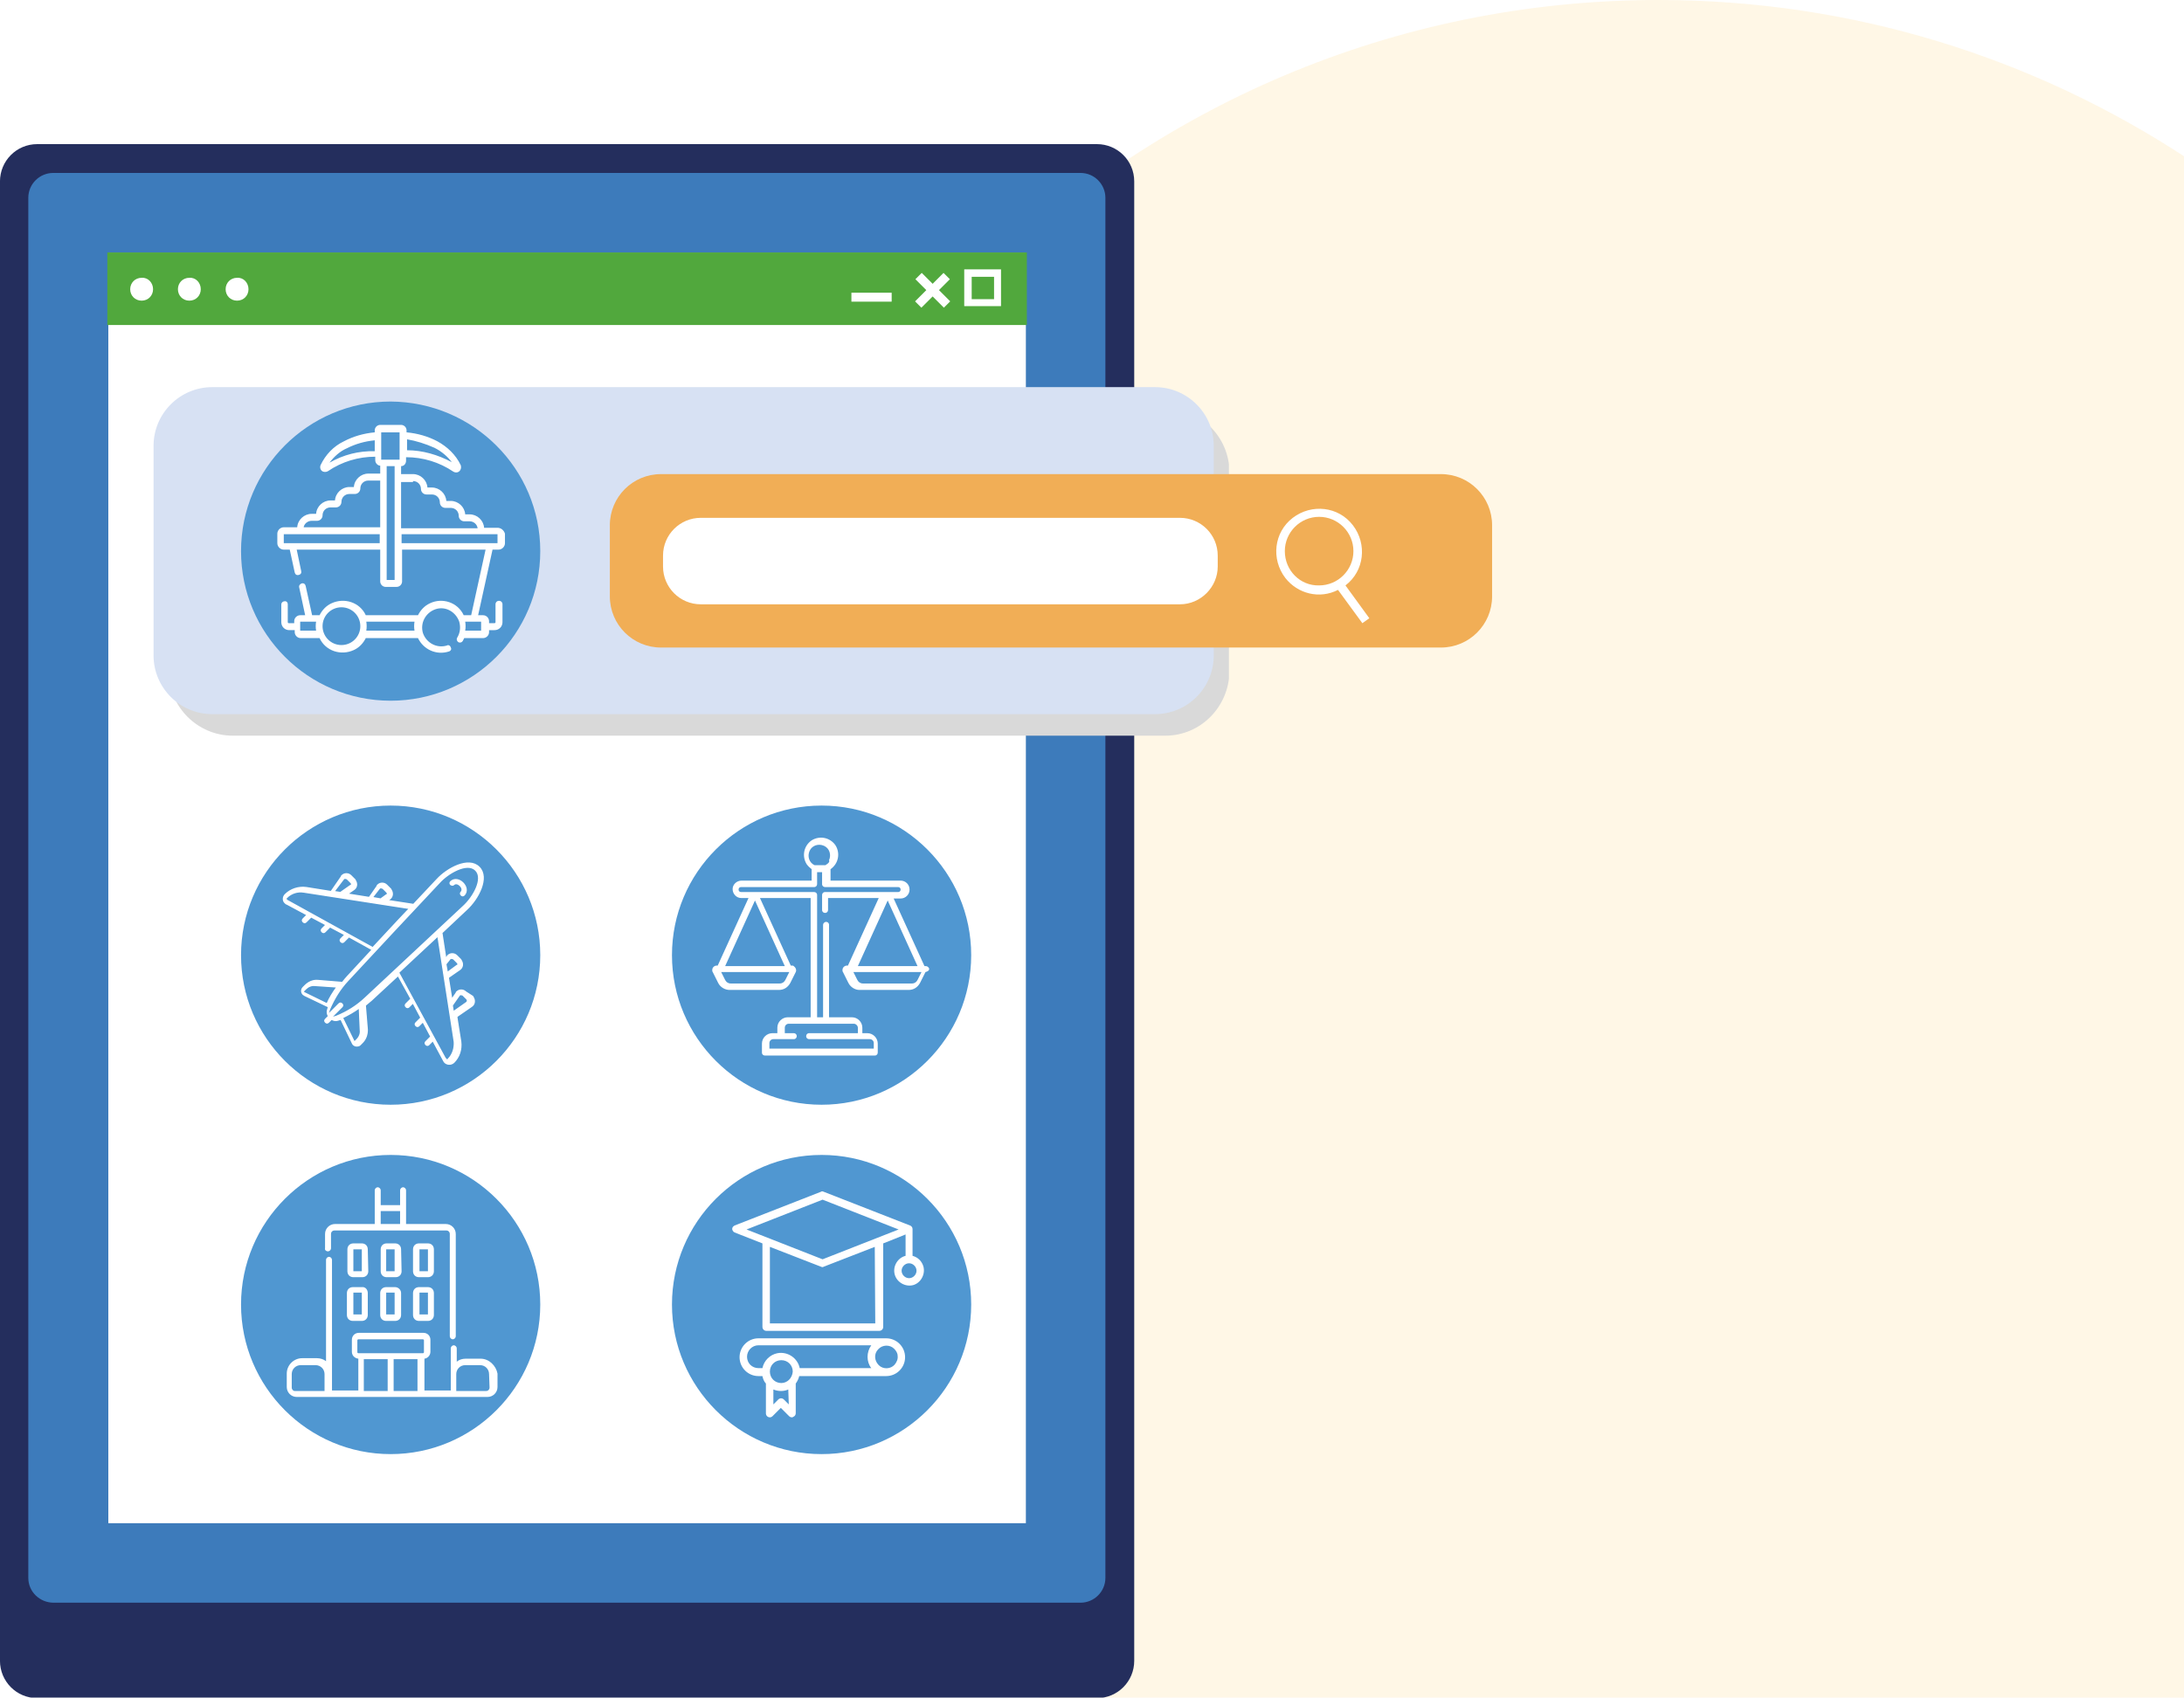 <?xml version="1.0" encoding="UTF-8"?>
<!-- Generator: Adobe Illustrator 28.3.0, SVG Export Plug-In . SVG Version: 6.00 Build 0)  -->
<svg xmlns="http://www.w3.org/2000/svg" xmlns:xlink="http://www.w3.org/1999/xlink" version="1.1" id="Layer_1" x="0px" y="0px" width="439.4px" height="341.6px" viewBox="0 0 439.4 341.6" style="enable-background:new 0 0 439.4 341.6;" xml:space="preserve">
<style type="text/css">
	.st0{opacity:0.373;fill:#FFE9BC;enable-background:new    ;}
	.st1{clip-path:url(#SVGID_00000179609024817682225960000014504032441516548499_);}
	.st2{clip-path:url(#SVGID_00000134945495771725622960000003485342846230486922_);}
	.st3{fill:#242E5D;}
	.st4{fill:#3D7BBB;}
	.st5{clip-path:url(#SVGID_00000183930364991118829120000006946435966528914330_);}
	.st6{clip-path:url(#SVGID_00000002367331166410205600000006488413192712490129_);}
	.st7{clip-path:url(#SVGID_00000090985200700723733420000014872461801281277321_);}
	.st8{fill:#FFFFFF;}
	.st9{fill:#51A83D;}
	.st10{enable-background:new    ;}
	.st11{clip-path:url(#SVGID_00000026879310321443304330000004842864695695629718_);}
	.st12{fill:#D9D9D9;}
	.st13{fill:#D7E1F3;}
	.st14{fill:#F1AE56;}
	.st15{fill:#5097D1;}
	.st16{fill:none;stroke:#FFFFFF;stroke-width:0.25;stroke-miterlimit:10;}
	.st17{fill:none;}
</style>
<g>
	<path class="st0" d="M439.8,31.7C409.3,11.7,372.9,0,333.7,0C226.8,0,140.2,86.6,140.2,193.5c0,59.8,27.1,113.3,69.8,148.8h229.8   V31.7z"></path>
</g>
<g id="Grupo_10753" transform="translate(942.795 3558)">
	<g>
		<defs>
			<rect id="SVGID_1_" x="-942.8" y="-3529" width="300.2" height="312.7"></rect>
		</defs>
		<clipPath id="SVGID_00000084495163111344504930000010162792130409634235_">
			<use xlink:href="#SVGID_1_" style="overflow:visible;"></use>
		</clipPath>
		<g id="Grupo_10752" style="clip-path:url(#SVGID_00000084495163111344504930000010162792130409634235_);">
			<g id="Grupo_10741">
				<g>
					<defs>
						<rect id="SVGID_00000005250643386254163070000001448272733282982534_" x="-942.8" y="-3529" width="300.2" height="312.7"></rect>
					</defs>
					<clipPath id="SVGID_00000001638971478300788860000008780212626492116669_">
						<use xlink:href="#SVGID_00000005250643386254163070000001448272733282982534_" style="overflow:visible;"></use>
					</clipPath>
					<g id="Grupo_10740" style="clip-path:url(#SVGID_00000001638971478300788860000008780212626492116669_);">
						<path id="Trazado_45322" class="st3" d="M-942.8-3223.8v-297.7c0-4.1,3.3-7.5,7.5-7.5c0,0,0,0,0,0h213.2        c4.1,0,7.5,3.3,7.5,7.5v297.7c0,4.1-3.3,7.5-7.5,7.5c0,0,0,0,0,0h-213.2C-939.5-3216.3-942.8-3219.7-942.8-3223.8        C-942.8-3223.8-942.8-3223.8-942.8-3223.8"></path>
						<path id="Trazado_45323" class="st4" d="M-937.1-3240.5v-277.7c0-2.8,2.3-5,5-5c0,0,0,0,0,0h206.7c2.8,0,5,2.3,5,5        c0,0,0,0,0,0v277.7c0,2.8-2.3,5-5,5H-932C-934.8-3235.5-937.1-3237.7-937.1-3240.5L-937.1-3240.5"></path>
					</g>
				</g>
			</g>
			<g id="Grupo_10746" transform="translate(9.411 9.41)">
				<g>
					<defs>
						<rect id="SVGID_00000166644742252217667220000010041338135738607794_" x="-942.8" y="-3529" width="209.3" height="280.4"></rect>
					</defs>
					<clipPath id="SVGID_00000028292416010477343930000010609333846401983909_">
						<use xlink:href="#SVGID_00000166644742252217667220000010041338135738607794_" style="overflow:visible;"></use>
					</clipPath>
					<g id="Grupo_10745" style="clip-path:url(#SVGID_00000028292416010477343930000010609333846401983909_);">
						<g id="Grupo_10744">
							<g id="Grupo_10743">
								<g>
									<defs>
										
											<rect id="SVGID_00000099661689103285840540000007184968245036010904_" x="-942.8" y="-3529" width="209.3" height="280.4"></rect>
									</defs>
									<clipPath id="SVGID_00000125602097604346425950000013146287915646013103_">
										<use xlink:href="#SVGID_00000099661689103285840540000007184968245036010904_" style="overflow:visible;"></use>
									</clipPath>
									<g id="Grupo_10742" style="clip-path:url(#SVGID_00000125602097604346425950000013146287915646013103_);">
										
											<image style="overflow:visible;enable-background:new    ;" width="260" height="347" id="Rectángulo_6525" transform="matrix(0.81 0 0 0.81 -943.301 -3529.331)">
										</image>
									</g>
								</g>
							</g>
						</g>
					</g>
				</g>
			</g>
			<g id="Grupo_10751">
				<g>
					<defs>
						<rect id="SVGID_00000002366867564730868990000014082988536566105512_" x="-942.8" y="-3529" width="300.2" height="312.7"></rect>
					</defs>
					<clipPath id="SVGID_00000120536909267610052060000012016627803611235972_">
						<use xlink:href="#SVGID_00000002366867564730868990000014082988536566105512_" style="overflow:visible;"></use>
					</clipPath>
					<g id="Grupo_10750" style="clip-path:url(#SVGID_00000120536909267610052060000012016627803611235972_);">
						<rect id="Rectángulo_6528" x="-921" y="-3507.2" class="st8" width="184.6" height="255.7"></rect>
						<rect id="Rectángulo_6529" x="-921.2" y="-3507.2" class="st9" width="185" height="14.6"></rect>
						<rect id="Rectángulo_6530" x="-771.5" y="-3499.1" class="st8" width="8.1" height="1.8"></rect>
						
							<rect id="Rectángulo_6531" x="-756.5" y="-3503.9" transform="matrix(0.707 -0.707 0.707 0.707 2253.48 -1559.403)" class="st8" width="1.8" height="8.1"></rect>
						
							<rect id="Rectángulo_6532" x="-759.7" y="-3500.8" transform="matrix(0.707 -0.707 0.707 0.707 2253.481 -1559.402)" class="st8" width="8.1" height="1.8"></rect>
						<path id="Trazado_45324" class="st8" d="M-748.8-3496.4h7.4v-7.4h-7.4V-3496.4z M-742.8-3497.8h-4.5v-4.5h4.5V-3497.8z"></path>
						<path id="Trazado_45325" class="st8" d="M-892.8-3499.8c0,1.3-1,2.3-2.3,2.3c-1.3,0-2.3-1-2.3-2.3s1-2.3,2.3-2.3        C-893.8-3502.2-892.8-3501.1-892.8-3499.8"></path>
						<path id="Trazado_45326" class="st8" d="M-902.4-3499.8c0,1.3-1,2.3-2.3,2.3c-1.3,0-2.3-1-2.3-2.3s1-2.3,2.3-2.3        C-903.4-3502.2-902.4-3501.1-902.4-3499.8"></path>
						<path id="Trazado_45327" class="st8" d="M-912-3499.8c0,1.3-1,2.3-2.3,2.3c-1.3,0-2.3-1-2.3-2.3s1-2.3,2.3-2.3        C-913-3502.2-912-3501.1-912-3499.8"></path>
						<g id="Grupo_10749" transform="translate(33.953 53.136)" class="st10">
							<g id="Grupo_10748">
								<g>
									<defs>
										
											<rect id="SVGID_00000028313301852986110900000000040782262705647269_" x="-942.8" y="-3529" width="213.3" height="65.9"></rect>
									</defs>
									<clipPath id="SVGID_00000067923881388487685450000008617406103962036925_">
										<use xlink:href="#SVGID_00000028313301852986110900000000040782262705647269_" style="overflow:visible;"></use>
									</clipPath>
									<g id="Grupo_10747" style="clip-path:url(#SVGID_00000067923881388487685450000008617406103962036925_);">
										<path id="Trazado_45328" class="st12" d="M-742.3-3463.1h-187.6c-7.1,0-12.9-5.8-12.9-12.9v-40.1            c0-7.1,5.8-12.9,12.9-12.9c0,0,0,0,0,0h187.6c7.1,0,12.9,5.8,12.9,12.9c0,0,0,0,0,0v40.1            C-729.5-3468.9-735.2-3463.1-742.3-3463.1"></path>
									</g>
								</g>
							</g>
						</g>
						<path id="Trazado_45329" class="st13" d="M-710.4-3414.3h-189.7c-6.5,0-11.8-5.3-11.8-11.8v-42.2c0-6.5,5.3-11.8,11.8-11.8        h189.7c6.5,0,11.8,5.3,11.8,11.8v42.2C-698.6-3419.6-703.9-3414.3-710.4-3414.3C-710.4-3414.3-710.4-3414.3-710.4-3414.3"></path>
						<path id="Trazado_45330" class="st14" d="M-652.9-3427.7h-156.9c-5.7,0-10.3-4.6-10.3-10.3c0,0,0,0,0,0v-14.3        c0-5.7,4.6-10.3,10.3-10.3c0,0,0,0,0,0h156.9c5.7,0,10.3,4.6,10.3,10.3c0,0,0,0,0,0v14.3        C-642.6-3432.3-647.2-3427.7-652.9-3427.7"></path>
						<path id="Trazado_45331" class="st8" d="M-705.4-3436.4h-96.4c-4.2,0-7.6-3.4-7.6-7.6v-2.2c0-4.2,3.4-7.6,7.6-7.6h96.4        c4.2,0,7.6,3.4,7.6,7.6l0,0v2.2C-697.8-3439.9-701.2-3436.4-705.4-3436.4L-705.4-3436.4"></path>
						<path id="Trazado_45332" class="st8" d="M-667.3-3433.6l-4.8-6.6c3.8-2.9,4.4-8.3,1.5-12.1c-2.9-3.8-8.3-4.4-12.1-1.5        s-4.4,8.3-1.5,12.1c2.5,3.2,6.9,4.3,10.6,2.4l4.9,6.7L-667.3-3433.6z M-684.3-3447.1c0-3.8,3.1-6.9,6.9-6.9s6.9,3.1,6.9,6.9        s-3.1,6.9-6.9,6.9c0,0,0,0,0,0C-681.2-3440.1-684.3-3443.2-684.3-3447.1"></path>
						<path id="Trazado_45333" class="st15" d="M-834.1-3365.8c0,16.6-13.5,30.1-30.1,30.1s-30.1-13.5-30.1-30.1        c0-16.6,13.5-30.1,30.1-30.1c0,0,0,0,0,0C-847.6-3395.9-834.1-3382.4-834.1-3365.8"></path>
						<path id="Trazado_45334" class="st8" d="M-849.1-3358.4L-849.1-3358.4c-0.5-0.5-1.3-0.5-1.8,0c-0.1,0.1-0.1,0.1-0.1,0.2        l-0.9,1.3l-0.7-4.4l2.3-1.6c0.6-0.4,0.7-1.2,0.3-1.8c0-0.1-0.1-0.1-0.1-0.2l-0.8-0.8c-0.5-0.5-1.3-0.5-1.8,0c0,0,0,0,0,0        c-0.1,0.1-0.1,0.1-0.1,0.2l-0.3,0.4l-0.8-5.2l5-4.7c2.3-2.1,4.6-6.4,2.5-8.5c-2.1-2.1-6.4,0.2-8.5,2.5l-4.7,5l-5.2-0.8        l0.4-0.3c0.6-0.4,0.7-1.2,0.3-1.8c0-0.1-0.1-0.1-0.1-0.2l-0.8-0.8c-0.5-0.5-1.3-0.5-1.8,0c-0.1,0.1-0.1,0.1-0.1,0.2l-1.6,2.3        l-4.4-0.7l1.3-0.9c0.6-0.4,0.7-1.2,0.3-1.8c0-0.1-0.1-0.1-0.1-0.2l-0.8-0.8c-0.5-0.5-1.3-0.5-1.8,0c0,0,0,0,0,0        c-0.1,0.1-0.1,0.1-0.1,0.2l-2,2.9c0,0,0,0.1-0.1,0.1l-5-0.8c-1.5-0.2-3.1,0.3-4.2,1.4c-0.5,0.5-0.5,1.3,0,1.7c0,0,0,0,0,0        c0.1,0.1,0.2,0.2,0.3,0.2l4.1,2.2l-0.8,0.8c-0.2,0.2-0.2,0.4,0,0.6c0.2,0.2,0.4,0.2,0.6,0l1-1l3,1.6l-0.8,0.8        c-0.2,0.2-0.2,0.4,0,0.6c0.2,0.2,0.4,0.2,0.6,0l0,0l1-1l3,1.6l-0.8,0.8c-0.2,0.2-0.2,0.4,0,0.6c0.2,0.2,0.4,0.2,0.6,0l1-1        l4.7,2.6l-5,5.4c-0.3,0.3-0.6,0.7-1,1.2l-4.9-0.4c-1-0.1-1.9,0.3-2.6,1l-0.4,0.4c-0.4,0.4-0.4,1,0,1.4c0,0,0,0,0,0        c0.1,0.1,0.2,0.1,0.3,0.2l4.8,2.3c-0.1,0.5-0.5,1,0,1.9l-0.6,0.6c-0.2,0.2-0.2,0.4,0,0.6c0.2,0.2,0.4,0.2,0.6,0l0.6-0.6        c0.9,0.5,1.4,0.1,1.9,0l2.3,4.8c0.2,0.5,0.8,0.7,1.3,0.5c0,0,0,0,0,0c0.1,0,0.2-0.1,0.3-0.2l0.4-0.4c0.7-0.7,1-1.6,1-2.6        l-0.4-4.9c0.4-0.3,0.8-0.7,1.2-1h0l5.4-5l2.6,4.7l-1,1c-0.2,0.2-0.2,0.4,0,0.6c0.2,0.2,0.4,0.2,0.6,0l0,0l0.8-0.8l1.6,3l-1,1        c-0.2,0.2-0.2,0.4,0,0.6c0.2,0.2,0.4,0.2,0.6,0l0.8-0.8l1.6,3l-1,1c-0.2,0.2-0.2,0.4,0,0.6c0.2,0.2,0.4,0.2,0.6,0l0,0l0.8-0.8        l2.2,4.1c0.3,0.6,1.1,0.8,1.7,0.5c0.1-0.1,0.2-0.1,0.3-0.2c1.1-1.1,1.6-2.6,1.4-4.2l-0.8-5c0,0,0.1,0,0.1-0.1l2.9-2        c0.6-0.4,0.7-1.2,0.3-1.8c0-0.1-0.1-0.1-0.1-0.2L-849.1-3358.4z M-852.3-3365c0.1-0.2,0.4-0.2,0.6-0.1c0,0,0,0,0.1,0l0.8,0.8        c0.2,0.2,0.2,0.4,0,0.6c0,0,0,0,0,0c0,0,0,0-0.1,0l-1.9,1.4l-0.3-1.7L-852.3-3365z M-866.5-3379.2c0.1-0.2,0.4-0.2,0.6-0.1        c0,0,0,0,0,0c0,0,0,0,0.1,0l0.8,0.8c0.2,0.2,0.2,0.4,0,0.6c0,0,0,0,0,0c0,0,0,0-0.1,0l-1.1,0.8l-1.7-0.3L-866.5-3379.2z         M-873.7-3381.1c0.1-0.2,0.4-0.2,0.6-0.1c0,0,0,0,0,0c0,0,0,0,0.1,0l0.8,0.8c0.2,0.2,0.2,0.4,0,0.6c0,0,0,0,0,0c0,0,0,0-0.1,0        l-2,1.4l-1.3-0.2L-873.7-3381.1z M-885-3376.8c-0.2-0.1-0.3-0.3-0.2-0.5c0,0,0,0,0,0c0,0,0-0.1,0.1-0.1        c0.9-0.9,2.2-1.3,3.4-1.1l21.3,3.3c-0.9,1,1.7-1.9-7.4,7.9L-885-3376.8z M-881.7-3358.6l0.4-0.4c0.5-0.5,1.2-0.8,1.9-0.7        l4.4,0.3c-0.8,1.1-1.5,2.2-2,3.4l-4.7-2.3C-881.8-3358.3-881.8-3358.4-881.7-3358.6C-881.7-3358.5-881.7-3358.5-881.7-3358.6         M-870.3-3350.7c0.1,0.7-0.2,1.4-0.7,1.9l-0.4,0.4c-0.1,0.1-0.2,0.1-0.2,0c0,0,0,0,0,0c0,0,0,0,0-0.1l-2.3-4.7        c1.2-0.6,2.3-1.2,3.4-2L-870.3-3350.7z M-869.3-3357.2c-1.7,1.6-3.6,2.8-5.8,3.7c-0.8,0.2-0.8,0.3-1,0.2l2.1-2.1        c0.2-0.2,0.2-0.4,0-0.6c-0.2-0.2-0.4-0.2-0.6,0l-2.1,2.1c-0.1-0.3,0-0.3,0.2-1c0.9-2.1,2.1-4.1,3.7-5.8        c2-2.2,16.5-17.7,18.4-19.7c1.7-1.9,5.6-4.2,7.3-2.5c1.7,1.7-0.5,5.5-2.5,7.3L-869.3-3357.2z M-852.6-3344.9        c-0.1,0.2-0.4,0.2-0.5,0c0,0,0,0,0,0c0,0,0-0.1-0.1-0.1l-9.4-17.3c10.3-9.6,7.1-6.6,7.9-7.4l3.3,21.3        C-851.3-3347.1-851.7-3345.8-852.6-3344.9 M-848.9-3356.3l-2.7,1.9l-0.2-1.3l1.4-2c0.1-0.2,0.4-0.2,0.6-0.1c0,0,0,0,0,0        c0,0,0,0,0.1,0l0.8,0.8C-848.7-3356.8-848.7-3356.5-848.9-3356.3C-848.9-3356.3-848.9-3356.3-848.9-3356.3        C-848.9-3356.3-848.9-3356.3-848.9-3356.3"></path>
						<path id="Trazado_45335" class="st16" d="M-849.1-3358.4L-849.1-3358.4c-0.5-0.5-1.3-0.5-1.8,0c-0.1,0.1-0.1,0.1-0.1,0.2        l-0.9,1.3l-0.7-4.4l2.3-1.6c0.6-0.4,0.7-1.2,0.3-1.8c0-0.1-0.1-0.1-0.1-0.2l-0.8-0.8c-0.5-0.5-1.3-0.5-1.8,0c0,0,0,0,0,0        c-0.1,0.1-0.1,0.1-0.1,0.2l-0.3,0.4l-0.8-5.2l5-4.7c2.3-2.1,4.6-6.4,2.5-8.5c-2.1-2.1-6.4,0.2-8.5,2.5l-4.7,5l-5.2-0.8        l0.4-0.3c0.6-0.4,0.7-1.2,0.3-1.8c0-0.1-0.1-0.1-0.1-0.2l-0.8-0.8c-0.5-0.5-1.3-0.5-1.8,0c-0.1,0.1-0.1,0.1-0.1,0.2l-1.6,2.3        l-4.4-0.7l1.3-0.9c0.6-0.4,0.7-1.2,0.3-1.8c0-0.1-0.1-0.1-0.1-0.2l-0.8-0.8c-0.5-0.5-1.3-0.5-1.8,0c0,0,0,0,0,0        c-0.1,0.1-0.1,0.1-0.1,0.2l-2,2.9c0,0,0,0.1-0.1,0.1l-5-0.8c-1.5-0.2-3.1,0.3-4.2,1.4c-0.5,0.5-0.5,1.3,0,1.7c0,0,0,0,0,0        c0.1,0.1,0.2,0.2,0.3,0.2l4.1,2.2l-0.8,0.8c-0.2,0.2-0.2,0.4,0,0.6c0.2,0.2,0.4,0.2,0.6,0l1-1l3,1.6l-0.8,0.8        c-0.2,0.2-0.2,0.4,0,0.6c0.2,0.2,0.4,0.2,0.6,0l0,0l1-1l3,1.6l-0.8,0.8c-0.2,0.2-0.2,0.4,0,0.6c0.2,0.2,0.4,0.2,0.6,0l1-1        l4.7,2.6l-5,5.4c-0.3,0.3-0.6,0.7-1,1.2l-4.9-0.4c-1-0.1-1.9,0.3-2.6,1l-0.4,0.4c-0.4,0.4-0.4,1,0,1.4c0,0,0,0,0,0        c0.1,0.1,0.2,0.1,0.3,0.2l4.8,2.3c-0.1,0.5-0.5,1,0,1.9l-0.6,0.6c-0.2,0.2-0.2,0.4,0,0.6c0.2,0.2,0.4,0.2,0.6,0l0.6-0.6        c0.9,0.5,1.4,0.1,1.9,0l2.3,4.8c0.2,0.5,0.8,0.7,1.3,0.5c0,0,0,0,0,0c0.1,0,0.2-0.1,0.3-0.2l0.4-0.4c0.7-0.7,1-1.6,1-2.6        l-0.4-4.9c0.4-0.3,0.8-0.7,1.2-1h0l5.4-5l2.6,4.7l-1,1c-0.2,0.2-0.2,0.4,0,0.6c0.2,0.2,0.4,0.2,0.6,0l0,0l0.8-0.8l1.6,3l-1,1        c-0.2,0.2-0.2,0.4,0,0.6c0.2,0.2,0.4,0.2,0.6,0l0.8-0.8l1.6,3l-1,1c-0.2,0.2-0.2,0.4,0,0.6c0.2,0.2,0.4,0.2,0.6,0l0,0l0.8-0.8        l2.2,4.1c0.3,0.6,1.1,0.8,1.7,0.5c0.1-0.1,0.2-0.1,0.3-0.2c1.1-1.1,1.6-2.6,1.4-4.2l-0.8-5c0,0,0.1,0,0.1-0.1l2.9-2        c0.6-0.4,0.7-1.2,0.3-1.8c0-0.1-0.1-0.1-0.1-0.2L-849.1-3358.4z M-852.3-3365c0.1-0.2,0.4-0.2,0.6-0.1c0,0,0,0,0.1,0l0.8,0.8        c0.2,0.2,0.2,0.4,0,0.6c0,0,0,0,0,0c0,0,0,0-0.1,0l-1.9,1.4l-0.3-1.7L-852.3-3365z M-866.5-3379.2c0.1-0.2,0.4-0.2,0.6-0.1        c0,0,0,0,0,0c0,0,0,0,0.1,0l0.8,0.8c0.2,0.2,0.2,0.4,0,0.6c0,0,0,0,0,0c0,0,0,0-0.1,0l-1.1,0.8l-1.7-0.3L-866.5-3379.2z         M-873.7-3381.1c0.1-0.2,0.4-0.2,0.6-0.1c0,0,0,0,0,0c0,0,0,0,0.1,0l0.8,0.8c0.2,0.2,0.2,0.4,0,0.6c0,0,0,0,0,0c0,0,0,0-0.1,0        l-2,1.4l-1.3-0.2L-873.7-3381.1z M-885-3376.8c-0.2-0.1-0.3-0.3-0.2-0.5c0,0,0,0,0,0c0,0,0-0.1,0.1-0.1        c0.9-0.9,2.2-1.3,3.4-1.1l21.3,3.3c-0.9,1,1.7-1.9-7.4,7.9L-885-3376.8z M-881.7-3358.6l0.4-0.4c0.5-0.5,1.2-0.8,1.9-0.7        l4.4,0.3c-0.8,1.1-1.5,2.2-2,3.4l-4.7-2.3C-881.8-3358.3-881.8-3358.4-881.7-3358.6C-881.7-3358.5-881.7-3358.5-881.7-3358.6         M-870.3-3350.7c0.1,0.7-0.2,1.4-0.7,1.9l-0.4,0.4c-0.1,0.1-0.2,0.1-0.2,0c0,0,0,0,0,0c0,0,0,0,0-0.1l-2.3-4.7        c1.2-0.6,2.3-1.2,3.4-2L-870.3-3350.7z M-869.3-3357.2c-1.7,1.6-3.6,2.8-5.8,3.7c-0.8,0.2-0.8,0.3-1,0.2l2.1-2.1        c0.2-0.2,0.2-0.4,0-0.6c-0.2-0.2-0.4-0.2-0.6,0l-2.1,2.1c-0.1-0.3,0-0.3,0.2-1c0.9-2.1,2.1-4.1,3.7-5.8        c2-2.2,16.5-17.7,18.4-19.7c1.7-1.9,5.6-4.2,7.3-2.5c1.7,1.7-0.5,5.5-2.5,7.3L-869.3-3357.2z M-852.6-3344.9        c-0.1,0.2-0.4,0.2-0.5,0c0,0,0,0,0,0c0,0,0-0.1-0.1-0.1l-9.4-17.3c10.3-9.6,7.1-6.6,7.9-7.4l3.3,21.3        C-851.3-3347.1-851.7-3345.8-852.6-3344.9 M-848.9-3356.3l-2.7,1.9l-0.2-1.3l1.4-2c0.1-0.2,0.4-0.2,0.6-0.1c0,0,0,0,0,0        c0,0,0,0,0.1,0l0.8,0.8C-848.7-3356.8-848.7-3356.5-848.9-3356.3C-848.9-3356.3-848.9-3356.3-848.9-3356.3        C-848.9-3356.3-848.9-3356.3-848.9-3356.3"></path>
						<path id="Trazado_45336" class="st8" d="M-852.1-3380.6c-0.2,0.2-0.2,0.4,0,0.6c0.2,0.1,0.4,0.2,0.6,0        c0.7-0.7,2.2,0.7,1.5,1.5c-0.2,0.2-0.2,0.4,0,0.6c0.2,0.2,0.4,0.2,0.6,0l0,0C-848-3379.4-850.6-3382-852.1-3380.6"></path>
						<path id="Trazado_45337" class="st16" d="M-852.1-3380.6c-0.2,0.2-0.2,0.4,0,0.6c0.2,0.1,0.4,0.2,0.6,0        c0.7-0.7,2.2,0.7,1.5,1.5c-0.2,0.2-0.2,0.4,0,0.6c0.2,0.2,0.4,0.2,0.6,0l0,0C-848-3379.4-850.6-3382-852.1-3380.6"></path>
						<path id="Trazado_45338" class="st15" d="M-834.1-3447.1c0,16.6-13.5,30.1-30.1,30.1c-16.6,0-30.1-13.5-30.1-30.1        c0-16.6,13.5-30.1,30.1-30.1l0,0C-847.6-3477.1-834.1-3463.7-834.1-3447.1"></path>
						<path id="Trazado_45339" class="st8" d="M-842.7-3451.8h-2.7c-0.1-1.5-1.4-2.7-2.9-2.7h-0.9c-0.1-1.5-1.4-2.7-2.9-2.7h-0.9        c-0.1-1.5-1.4-2.7-2.9-2.7h-0.9c-0.1-1.5-1.4-2.7-2.9-2.7h-2.4v-1.6c0.6,0,1-0.5,1-1.1v-0.7c3.4,0,6.7,1,9.5,2.9        c0.5,0.3,1.1,0.2,1.4-0.3c0.2-0.3,0.2-0.7,0.1-1c-1-2.1-2.7-3.7-4.7-4.8c-1.9-1-4-1.6-6.2-1.8v-0.4c0-0.6-0.5-1.1-1.1-1.1        h-4.2c-0.6,0-1.1,0.5-1.1,1.1v0.4c-2.2,0.2-4.3,0.8-6.2,1.8c-2.1,1-3.7,2.7-4.7,4.8c-0.2,0.5,0,1.1,0.5,1.3        c0.3,0.1,0.7,0.1,1-0.1c2.8-1.9,6.1-2.9,9.5-2.9v0.7c0,0.6,0.5,1.1,1,1.1v1.6h-2.4c-1.5,0-2.8,1.2-2.9,2.7h-0.9        c-1.5,0-2.8,1.2-2.9,2.7h-0.9c-1.5,0-2.8,1.2-2.9,2.7h-0.9c-1.5,0-2.8,1.2-2.9,2.7h-2.7c-0.7,0-1.3,0.6-1.3,1.3v1.9        c0,0.7,0.6,1.3,1.3,1.3c0,0,0,0,0,0h1.2l1,4.6c0.1,0.4,0.4,0.6,0.8,0.5c0.4-0.1,0.6-0.4,0.5-0.8l0,0l0,0l-0.9-4.3h16.8v6.4        c0,0.6,0.5,1.1,1.1,1.1h2.2c0.6,0,1.1-0.5,1.1-1.1c0,0,0,0,0,0v-6.4h16.8l-2.9,13.2h-1.5c-1.2-2.6-4.3-3.6-6.8-2.4        c-1.1,0.5-1.9,1.4-2.4,2.4h-10.5c-1.2-2.6-4.3-3.6-6.9-2.4c-1.1,0.5-1.9,1.4-2.4,2.4h-1.5l-1.3-5.9c-0.1-0.4-0.4-0.6-0.8-0.5        c-0.3,0.1-0.6,0.4-0.5,0.8l1.2,5.6h-1c-0.6,0-1.2,0.5-1.2,1.2v0.4h-1.1c-0.1,0-0.2-0.1-0.2-0.2c0,0,0,0,0,0v-3.6        c0-0.4-0.3-0.7-0.7-0.6c-0.3,0-0.6,0.3-0.6,0.6v3.6c0,0.9,0.7,1.6,1.6,1.6h1.1v0.4c0,0.6,0.5,1.2,1.2,1.2c0,0,0,0,0,0h3.8        c1.2,2.6,4.3,3.6,6.9,2.4c1.1-0.5,1.9-1.4,2.4-2.4h10.5c1.1,2.3,3.7,3.5,6.2,2.7c0.4-0.1,0.6-0.5,0.4-0.8        c-0.1-0.4-0.5-0.6-0.8-0.4l0,0c-2,0.6-4.1-0.5-4.8-2.5c-0.6-2,0.5-4.1,2.5-4.8s4.1,0.5,4.8,2.5c0.3,1.1,0.2,2.2-0.4,3.2        c-0.2,0.3-0.1,0.7,0.2,0.9c0.3,0.2,0.7,0.1,0.9-0.2l0,0c0.1-0.2,0.2-0.4,0.3-0.6h3.8c0.6,0,1.2-0.5,1.2-1.2v-0.4h1.1        c0.9,0,1.6-0.7,1.6-1.6v-3.6c0-0.4-0.3-0.7-0.7-0.7c-0.4,0-0.7,0.3-0.7,0.7c0,0,0,0,0,0v3.6c0,0.1-0.1,0.2-0.2,0.2        c0,0,0,0,0,0h-1.1v-0.4c0-0.6-0.5-1.2-1.2-1.2h-1l2.9-13.2h1.2c0.7,0,1.3-0.6,1.3-1.3v-1.9        C-841.4-3451.3-842-3451.8-842.7-3451.8 M-882.4-3431.1v-1.8h3.2c-0.1,0.6-0.1,1.2,0,1.8H-882.4z M-874.1-3428.2        c-2.1,0-3.8-1.7-3.8-3.8s1.7-3.8,3.8-3.8s3.8,1.7,3.8,3.8l0,0C-870.3-3429.9-872-3428.2-874.1-3428.2 M-869.1-3431.1        c0.1-0.6,0.1-1.2,0-1.8h9.7c-0.1,0.6-0.1,1.2,0,1.8H-869.1z M-846-3431.1h-3.2c0.1-0.6,0.1-1.2,0-1.8h3.2L-846-3431.1z         M-859.7-3461.2c0.9,0,1.6,0.7,1.6,1.6c0,0.6,0.5,1.1,1.1,1.1h1.1c0.9,0,1.6,0.7,1.6,1.6c0,0.6,0.5,1.1,1.1,1.1h1.1        c0.9,0,1.6,0.7,1.6,1.6c0,0.6,0.5,1.1,1.1,1.1h1.1c0.8,0,1.5,0.6,1.6,1.4h-15.4v-9.3H-859.7z M-855.4-3467.9        c1.4,0.7,2.6,1.7,3.5,2.9c-2.8-1.5-5.9-2.4-9-2.4v-2.2C-859.1-3469.3-857.2-3468.7-855.4-3467.9 M-866.1-3471h3.7v5.5h-3.7        V-3471z M-876.5-3464.9c0.9-1.2,2.1-2.3,3.5-2.9c1.8-0.9,3.6-1.4,5.6-1.6v2.2C-870.6-3467.3-873.7-3466.5-876.5-3464.9         M-880.1-3453.2h1.1c0.6,0,1.1-0.5,1.1-1.1c0-0.9,0.7-1.6,1.6-1.6h1.1c0.6,0,1.1-0.5,1.1-1.1c0-0.9,0.7-1.6,1.6-1.6h1.1        c0.6,0,1.1-0.5,1.1-1.1c0-0.9,0.7-1.6,1.6-1.6h2.4v9.4h-15.4C-881.6-3452.6-880.9-3453.2-880.1-3453.2L-880.1-3453.2z         M-885.7-3450.5h19.3v1.8h-19.3V-3450.5z M-863.4-3441.3h-1.6v-22.9h1.6V-3441.3z M-842.7-3448.7h-19.3v-1.8h19.3V-3448.7z"></path>
						<path id="Trazado_45340" class="st15" d="M-747.4-3295.5c0,16.6-13.5,30.1-30.1,30.1s-30.1-13.5-30.1-30.1        c0-16.6,13.5-30.1,30.1-30.1S-747.4-3312.1-747.4-3295.5L-747.4-3295.5"></path>
						<path id="Trazado_45341" class="st8" d="M-764.5-3288.7h-25.7c-2.1,0-3.8,1.7-3.8,3.8c0,2.1,1.7,3.8,3.8,3.8h0.8        c0.1,0.5,0.3,1.1,0.7,1.5v6c0,0.4,0.3,0.8,0.8,0.8c0.2,0,0.4-0.1,0.5-0.2l1.7-1.7l1.7,1.7c0.1,0.1,0.3,0.2,0.5,0.2        c0.1,0,0.2,0,0.3-0.1c0.3-0.1,0.5-0.4,0.5-0.7v-6c0.3-0.4,0.6-1,0.7-1.5h17.5c2.1,0,3.8-1.7,3.8-3.8        C-760.7-3287-762.4-3288.7-764.5-3288.7 M-784.1-3275.4l-1-1c-0.3-0.3-0.8-0.3-1.1,0v0l-1,1v-3c1,0.4,2.1,0.4,3,0        L-784.1-3275.4z M-785.6-3279.7c-1.3,0-2.3-1-2.3-2.3c0-1.3,1-2.3,2.3-2.3c1.3,0,2.3,1,2.3,2.3l0,0        C-783.4-3280.7-784.4-3279.7-785.6-3279.7 M-767.5-3282.7h-14.4c-0.4-2-2.4-3.4-4.5-3c-1.5,0.3-2.7,1.5-3,3h-0.8        c-1.3,0-2.3-1-2.3-2.3c0-1.2,1-2.3,2.3-2.3h22.7C-768.5-3285.9-768.5-3284-767.5-3282.7 M-762.8-3283.4        c-0.8,0.9-2.3,1-3.2,0.1s-1-2.3-0.1-3.2c0.8-0.9,2.3-1,3.2-0.1c0.4,0.4,0.7,0.9,0.7,1.4        C-762.1-3284.5-762.4-3283.9-762.8-3283.4"></path>
						<path id="Trazado_45342" class="st8" d="M-757-3303.1c-0.3-1.1-1.1-1.9-2.2-2.2v-5.4c0-0.3-0.2-0.6-0.5-0.7l-17.4-6.8        c-0.2-0.1-0.4-0.1-0.5,0l-17.4,6.8c-0.4,0.2-0.6,0.6-0.4,1c0.1,0.2,0.2,0.3,0.4,0.4l5.6,2.2v16.8c0,0.4,0.3,0.8,0.8,0.8h22.7        c0.4,0,0.8-0.3,0.8-0.8c0,0,0,0,0,0v-16.8l4.5-1.8v4.3c-1.6,0.4-2.6,2.1-2.2,3.7c0.4,1.6,2.1,2.6,3.7,2.2        C-757.6-3299.8-756.6-3301.5-757-3303.1 M-766.7-3291.7h-21.2v-15.4l10.3,4c0.2,0.1,0.4,0.1,0.5,0l10.3-4L-766.7-3291.7z         M-777.3-3304.6l-15.3-6l15.3-6l15.3,6L-777.3-3304.6z M-759.9-3300.8c-0.8,0-1.5-0.7-1.5-1.5c0-0.8,0.7-1.5,1.5-1.5        c0.8,0,1.5,0.7,1.5,1.5C-758.4-3301.5-759.1-3300.8-759.9-3300.8C-759.9-3300.8-759.9-3300.8-759.9-3300.8"></path>
						<path id="Trazado_45343" class="st15" d="M-834.1-3295.5c0,16.6-13.5,30.1-30.1,30.1s-30.1-13.5-30.1-30.1        c0-16.6,13.5-30.1,30.1-30.1S-834.1-3312.1-834.1-3295.5L-834.1-3295.5"></path>
						<path id="Trazado_45344" class="st8" d="M-876.8-3306.2c0.3,0,0.6-0.3,0.6-0.6l0,0v-2.9c0-0.4,0.3-0.7,0.7-0.7h22.5        c0.4,0,0.7,0.3,0.7,0.7v20.6c0,0.3,0.3,0.6,0.6,0.6c0.3,0,0.6-0.3,0.6-0.6v-20.6c0-1.1-0.9-2-2-2h-8v-6.8        c0-0.3-0.3-0.6-0.6-0.6s-0.6,0.3-0.6,0.6v3h-3.9v-3c0-0.3-0.3-0.6-0.6-0.6s-0.6,0.3-0.6,0.6v6.8h-8c-1.1,0-2,0.9-2,2v2.9        C-877.5-3306.5-877.2-3306.2-876.8-3306.2L-876.8-3306.2L-876.8-3306.2 M-866.2-3314.3h3.9v2.6h-3.9L-866.2-3314.3z"></path>
						<path id="Trazado_45345" class="st8" d="M-846.1-3284.6h-3c-0.7,0-1.3,0.2-1.8,0.6v-2.7c0-0.3-0.3-0.6-0.6-0.6        c-0.3,0-0.6,0.3-0.6,0.6v8.5h-5.3v-6.4c0.7-0.1,1.2-0.7,1.2-1.4v-2.4c0-0.8-0.6-1.4-1.4-1.4h-13c-0.8,0-1.4,0.6-1.4,1.4v2.4        c0,0.7,0.5,1.3,1.3,1.4v6.4h-5.3v-26.3c0-0.3-0.3-0.6-0.6-0.6s-0.6,0.3-0.6,0.6c0,0,0,0,0,0v20.4c-0.5-0.4-1.2-0.6-1.8-0.6h-3        c-1.7,0-3.1,1.4-3.1,3.1v2.7c0,1.1,0.9,2,2,2h38.4c1.1,0,2-0.9,2-2v-2.7C-843-3283.2-844.4-3284.6-846.1-3284.6         M-884.1-3278.8v-2.7c0-1,0.8-1.8,1.8-1.8l0,0h3c1,0,1.8,0.8,1.8,1.8c0,0,0,0,0,0v3.4h-6        C-883.8-3278.1-884.1-3278.4-884.1-3278.8 M-870.9-3288.3c0-0.1,0.1-0.2,0.2-0.2l0,0h13c0.1,0,0.2,0.1,0.2,0.2v2.4        c0,0.1-0.1,0.2-0.2,0.2c0,0,0,0,0,0h-13c-0.1,0-0.2-0.1-0.2-0.2l0,0L-870.9-3288.3z M-869.6-3284.5h4.8v6.4h-4.8        L-869.6-3284.5z M-863.6-3284.5h4.8v6.4h-4.8L-863.6-3284.5z M-844.3-3278.8c0,0.4-0.3,0.7-0.7,0.7l0,0h-6v-3.4        c0-1,0.8-1.8,1.8-1.8l0,0h3c1,0,1.8,0.8,1.8,1.8l0,0L-844.3-3278.8z"></path>
						<path id="Trazado_45346" class="st8" d="M-868.8-3306.6c0-0.7-0.5-1.2-1.2-1.2h-1.7c-0.7,0-1.2,0.5-1.2,1.2v4.4        c0,0.7,0.5,1.2,1.2,1.2h1.8c0.7,0,1.2-0.5,1.2-1.2L-868.8-3306.6z M-870-3302.2h-1.7v-4.4h1.7L-870-3302.2z"></path>
						<path id="Trazado_45347" class="st8" d="M-862.1-3306.6c0-0.7-0.5-1.2-1.2-1.2h-1.7c-0.7,0-1.2,0.5-1.2,1.2v4.4        c0,0.7,0.5,1.2,1.2,1.2h1.8c0.7,0,1.2-0.5,1.2-1.2L-862.1-3306.6z M-863.4-3302.2h-1.7v-4.4h1.7L-863.4-3302.2z"></path>
						<path id="Trazado_45348" class="st8" d="M-855.5-3306.6c0-0.7-0.5-1.2-1.2-1.2h-1.8c-0.7,0-1.2,0.5-1.2,1.2v4.4        c0,0.7,0.5,1.2,1.2,1.2h1.8c0.7,0,1.2-0.5,1.2-1.2L-855.5-3306.6z M-856.7-3302.2h-1.7v-4.4h1.7V-3302.2z"></path>
						<path id="Trazado_45349" class="st8" d="M-870-3299h-1.8c-0.7,0-1.2,0.5-1.2,1.2v4.4c0,0.7,0.5,1.2,1.2,1.2h1.8        c0.7,0,1.2-0.5,1.2-1.2v-4.4C-868.8-3298.5-869.3-3299.1-870-3299 M-870-3293.5h-1.7v-4.4h1.7L-870-3293.5z"></path>
						<path id="Trazado_45350" class="st8" d="M-863.3-3299h-1.8c-0.7,0-1.2,0.5-1.2,1.2v4.4c0,0.7,0.5,1.2,1.2,1.2h1.8        c0.7,0,1.2-0.5,1.2-1.2v-4.4C-862.1-3298.5-862.7-3299-863.3-3299 M-863.4-3293.5h-1.7v-4.4h1.7L-863.4-3293.5z"></path>
						<path id="Trazado_45351" class="st8" d="M-856.7-3299h-1.8c-0.7,0-1.2,0.5-1.2,1.2v4.4c0,0.7,0.5,1.2,1.2,1.2h1.8        c0.7,0,1.2-0.5,1.2-1.2v-4.4C-855.5-3298.5-856-3299-856.7-3299 M-856.7-3293.5h-1.7v-4.4h1.7L-856.7-3293.5z"></path>
						<path id="Trazado_45352" class="st15" d="M-747.4-3365.8c0,16.6-13.5,30.1-30.1,30.1s-30.1-13.5-30.1-30.1        c0-16.6,13.5-30.1,30.1-30.1S-747.4-3382.4-747.4-3365.8L-747.4-3365.8"></path>
						<path id="Trazado_45353" class="st8" d="M-755.9-3363.2c-0.2-0.3-0.4-0.4-0.7-0.4h-0.2l-6.2-13.6h1.4c1,0,1.8-0.8,1.8-1.8        c0-1-0.8-1.8-1.8-1.8h-14.1v-2.3c1.6-1.1,2-3.2,1-4.8c-1.1-1.6-3.2-2-4.8-1c-1.6,1.1-2,3.2-1,4.8c0.3,0.4,0.6,0.7,1,1v2.3        h-14.1c-1,0-1.8,0.8-1.8,1.7c0,1,0.8,1.8,1.7,1.8h1.5l-6.2,13.6h-0.2c-0.5,0-0.9,0.4-0.9,0.9c0,0.1,0,0.3,0.1,0.4l1.1,2.2        c0.4,0.8,1.3,1.4,2.3,1.4h9.9c1,0,1.8-0.5,2.3-1.4l1.1-2.2c0.2-0.4,0-0.9-0.4-1.2c0,0,0,0,0,0c-0.1-0.1-0.3-0.1-0.4-0.1h-0.2        l-6.2-13.6h10.2v24h-4.6c-1.1,0-2.1,0.9-2.1,2.1c0,0,0,0,0,0v1.1h-1c-1.1,0-2.1,0.9-2.1,2.1v1.8c0,0.4,0.3,0.6,0.6,0.6h22.1        c0.4,0,0.6-0.3,0.6-0.6v-1.8c0-1.1-0.9-2.1-2.1-2.1h-1v-1.1c0-1.1-0.9-2.1-2.1-2.1c0,0,0,0,0,0h-4.6v-18.6        c0-0.4-0.3-0.6-0.6-0.6s-0.6,0.3-0.6,0.6l0,0v18.6h-1.2v-24.6c0-0.4-0.3-0.6-0.6-0.6h-14.7c-0.3,0-0.5-0.2-0.5-0.5        s0.2-0.5,0.5-0.5h14.7c0.4,0,0.6-0.3,0.6-0.6c0,0,0,0,0,0v-2.4l0.1,0l0,0c0,0,0.1,0,0.1,0c0,0,0,0,0,0l0.1,0h0.4l0.1,0        c0,0,0,0,0,0c0,0,0.1,0,0.1,0l0,0l0.1,0v2.4c0,0.4,0.3,0.6,0.6,0.6h14.7c0.3,0,0.5,0.2,0.5,0.5c0,0.3-0.2,0.5-0.5,0.5h-14.7        c-0.4,0-0.6,0.3-0.6,0.6v3c0,0.4,0.3,0.6,0.6,0.6c0.4,0,0.6-0.3,0.6-0.6v-2.4h10.2l-6.2,13.6h-0.2c-0.5,0-0.9,0.4-0.9,0.9l0,0        c0,0.1,0,0.3,0.1,0.4l1.1,2.2c0.4,0.8,1.3,1.4,2.2,1.4h9.9c1,0,1.8-0.5,2.3-1.4l1.1-2.2        C-755.8-3362.6-755.8-3363-755.9-3363.2 M-771-3352c0.4,0,0.8,0.4,0.8,0.8v1.1h-9.8c-0.4,0-0.6,0.3-0.6,0.6        c0,0.4,0.3,0.6,0.6,0.6h12.2c0.4,0,0.8,0.3,0.8,0.8l0,0v1.1H-788v-1.1c0-0.4,0.3-0.8,0.8-0.8h4.1c0.4,0,0.6-0.3,0.6-0.6        c0-0.4-0.3-0.6-0.6-0.6h-1.8v-1.1c0-0.4,0.3-0.8,0.8-0.8c0,0,0,0,0,0L-771-3352z M-784.8-3360.8c-0.2,0.4-0.6,0.7-1.1,0.7        h-9.9c-0.5,0-0.9-0.3-1.1-0.7l-0.8-1.6h13.7L-784.8-3360.8z M-784.9-3363.6h-12l6-13.2L-784.9-3363.6z M-776.6-3384        L-776.6-3384l-0.1,0.1l-0.1,0l-0.1,0l-0.1,0l-0.1,0l0,0l-0.1,0l0,0l-0.1,0c0,0,0,0-0.1,0l-0.1,0l-0.1,0h-0.3l-0.1,0        c0,0,0,0-0.1,0c0,0,0,0-0.1,0c0,0,0,0-0.1,0l0,0c0,0,0,0-0.1,0l0,0c0,0,0,0-0.1,0l-0.1,0c0,0,0,0-0.1,0l-0.1,0l0,0l-0.1,0        c-1.1-0.5-1.5-1.8-1-2.9c0.5-1.1,1.8-1.5,2.9-1c1.1,0.5,1.5,1.8,1,2.9C-775.8-3384.6-776.2-3384.2-776.6-3384 M-764.2-3376.8        l6,13.2h-12L-764.2-3376.8z M-758.2-3360.8c-0.2,0.4-0.6,0.7-1.1,0.7h-9.9c-0.5,0-0.9-0.3-1.1-0.7l-0.8-1.6h13.7        L-758.2-3360.8z"></path>
					</g>
				</g>
			</g>
		</g>
	</g>
</g>
<line class="st17" x1="439.3" y1="0.1" x2="439.3" y2="409.7"></line>
</svg>
